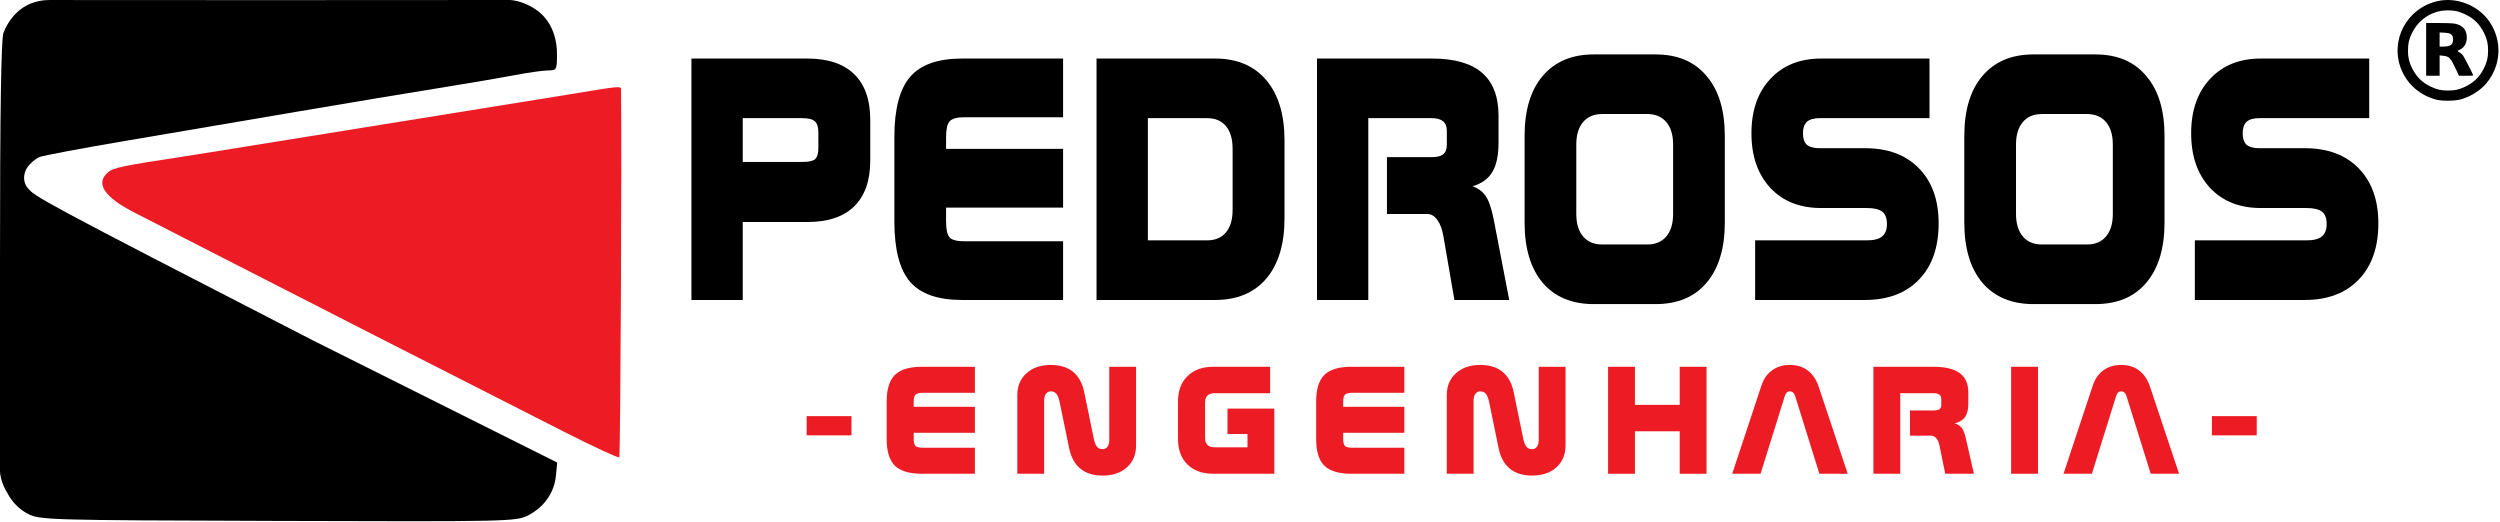 <svg xmlns="http://www.w3.org/2000/svg" width="781" height="163" viewBox="0 0 781 163" fill="none"><path fill-rule="evenodd" clip-rule="evenodd" d="M15.5 0.001C6.5 0.001 2.486 6.568 1.067 10.315C0.349 12.209 0 35.473 0 81.408C0 81.408 0 124.817 0 147.001C0 150.501 2.29 154.015 2.29 154.015C3.783 156.84 5.956 159.067 8.54 160.423C12.434 162.465 13.748 162.504 86.817 162.736C158.95 162.966 161.246 162.915 164.982 161.009C169.941 158.479 173.162 153.897 173.666 148.659L174.065 144.5L98.067 106.5C11.5 62 11 61.5 8.654 58.719C6.836 56.564 7.549 53.811 8.456 52.427C9.363 51.043 11.135 49.519 12.394 49.04C13.653 48.562 25.667 46.304 39.091 44.024C52.516 41.744 76.55 37.656 92.5 34.939C108.45 32.223 128.584 28.869 137.242 27.485C145.9 26.102 156.475 24.301 160.742 23.485C165.009 22.668 169.738 22 171.25 22C173.886 22 174 21.791 174 16.96C174 10.271 171.25 5.071 166.217 2.242C166.217 2.242 162.5 0 159 0C154.5 0 87.364 0.039 87.364 0.039C27 0.039 19 0.001 15.5 0.001Z" fill="black"></path><path d="M137.001 36.077C151.026 33.839 169.026 30.934 177.001 29.623C194.931 26.674 193.998 26.749 194.017 28.25C194.276 48.487 193.822 142.512 193.464 142.871C193.186 143.149 185.43 139.561 176.23 134.898C149.481 121.341 89.169 90.597 68.501 79.982C58.051 74.616 46.245 68.572 42.265 66.551C32.552 61.621 29.669 57.307 33.751 53.811C35.384 52.413 38.458 51.767 56.501 49.026C60.351 48.441 74.301 46.205 87.501 44.055C100.701 41.906 122.976 38.316 137.001 36.077Z" fill="#ED1B24"></path><path d="M232.032 36.912V50.592H250.676C252.619 50.592 253.935 50.306 254.623 49.733C255.311 49.112 255.656 47.966 255.656 46.295V41.353C255.656 39.681 255.291 38.535 254.562 37.915C253.874 37.246 252.579 36.912 250.676 36.912H232.032ZM216 18.289H252.194C258.631 18.289 263.51 19.913 266.83 23.16C270.19 26.407 271.87 31.158 271.87 37.413V50.163C271.87 56.418 270.19 61.193 266.83 64.488C263.51 67.735 258.631 69.358 252.194 69.358H232.032V93.711H216V18.289Z" fill="black"></path><path d="M300.534 18.289H332.112V36.625H301.263C298.955 36.625 297.416 37.055 296.647 37.915C295.918 38.726 295.554 40.398 295.554 42.928V46.51H332.112V64.846H295.554V69.072C295.554 71.65 295.918 73.345 296.647 74.157C297.376 74.969 298.914 75.375 301.263 75.375H332.112V93.711H300.534C293.003 93.711 287.599 91.825 284.319 88.052C281.04 84.232 279.4 77.953 279.4 69.215V42.785C279.4 34.095 281.04 27.839 284.319 24.019C287.599 20.199 293.003 18.289 300.534 18.289Z" fill="black"></path><path d="M377.112 36.912H358.59V75.088H377.112C379.663 75.088 381.626 74.252 383.003 72.581C384.379 70.91 385.068 68.57 385.068 65.562V46.51C385.068 43.454 384.379 41.09 383.003 39.419C381.626 37.748 379.663 36.912 377.112 36.912ZM379.602 18.289C386.444 18.289 391.768 20.534 395.574 25.022C399.379 29.511 401.282 35.79 401.282 43.859V68.212C401.282 76.282 399.379 82.561 395.574 87.05C391.768 91.49 386.444 93.711 379.602 93.711H342.558V18.289H379.602Z" fill="black"></path><path d="M411.424 18.289H447.375C454.338 18.289 459.541 19.77 462.982 22.73C466.423 25.691 468.144 30.179 468.144 36.196V44.576C468.144 48.539 467.496 51.595 466.2 53.744C464.945 55.845 462.901 57.325 460.067 58.185C461.848 58.853 463.205 59.88 464.136 61.264C465.107 62.649 465.937 65.061 466.626 68.499L471.484 93.711H454.358L450.958 74.014C450.593 71.769 449.966 70.027 449.075 68.785C448.184 67.496 447.112 66.851 445.857 66.851H433.286V49.088H447.253C448.913 49.088 450.108 48.802 450.836 48.229C451.605 47.608 451.99 46.629 451.99 45.292V40.923C451.99 39.538 451.605 38.535 450.836 37.915C450.067 37.246 448.873 36.912 447.253 36.912H427.456V93.711H411.424V18.289Z" fill="black"></path><path d="M492.435 45.149V66.851C492.435 69.859 493.144 72.199 494.561 73.871C495.978 75.542 497.961 76.377 500.512 76.377H514.601C517.152 76.377 519.135 75.542 520.552 73.871C521.969 72.199 522.678 69.859 522.678 66.851V45.149C522.678 42.141 521.969 39.801 520.552 38.13C519.135 36.458 517.152 35.623 514.601 35.623H500.512C497.961 35.623 495.978 36.458 494.561 38.13C493.144 39.801 492.435 42.141 492.435 45.149ZM497.901 17H517.212C524.054 17 529.358 19.244 533.123 23.733C536.929 28.174 538.831 34.429 538.831 42.499V69.501C538.831 77.571 536.929 83.85 533.123 88.339C529.358 92.78 524.054 95 517.212 95H497.901C491.059 95 485.735 92.78 481.929 88.339C478.164 83.85 476.281 77.571 476.281 69.501V42.499C476.281 34.429 478.164 28.174 481.929 23.733C485.735 19.244 491.059 17 497.901 17Z" fill="black"></path><path d="M568.953 18.289H602.778V36.912H568.467C566.645 36.912 565.309 37.294 564.459 38.058C563.649 38.822 563.244 40.016 563.244 41.639C563.244 43.263 563.649 44.456 564.459 45.22C565.309 45.937 566.645 46.295 568.467 46.295H582.617C589.783 46.295 595.41 48.396 599.499 52.598C603.588 56.8 605.633 62.53 605.633 69.788C605.633 77.237 603.588 83.086 599.499 87.336C595.41 91.586 589.783 93.711 582.617 93.711H548.305V75.088H583.224C585.41 75.088 586.989 74.682 587.961 73.871C588.973 73.059 589.479 71.746 589.479 69.931C589.479 68.164 588.993 66.899 588.021 66.135C587.05 65.371 585.451 64.989 583.224 64.989H568.953C562.273 64.989 556.969 62.888 553.042 58.686C549.115 54.436 547.151 48.754 547.151 41.639C547.151 34.524 549.115 28.866 553.042 24.664C556.969 20.414 562.273 18.289 568.953 18.289Z" fill="black"></path><path d="M629.802 45.149V66.851C629.802 69.859 630.511 72.199 631.928 73.871C633.345 75.542 635.329 76.377 637.879 76.377H651.968C654.519 76.377 656.503 75.542 657.92 73.871C659.337 72.199 660.045 69.859 660.045 66.851V45.149C660.045 42.141 659.337 39.801 657.92 38.13C656.503 36.458 654.519 35.623 651.968 35.623H637.879C635.329 35.623 633.345 36.458 631.928 38.13C630.511 39.801 629.802 42.141 629.802 45.149ZM635.268 17H654.58C661.422 17 666.725 19.244 670.49 23.733C674.296 28.174 676.199 34.429 676.199 42.499V69.501C676.199 77.571 674.296 83.85 670.49 88.339C666.725 92.78 661.422 95 654.58 95H635.268C628.426 95 623.102 92.78 619.296 88.339C615.531 83.85 613.649 77.571 613.649 69.501V42.499C613.649 34.429 615.531 28.174 619.296 23.733C623.102 19.244 628.426 17 635.268 17Z" fill="black"></path><path d="M706.32 18.289H740.146V36.912H705.834C704.012 36.912 702.676 37.294 701.826 38.058C701.016 38.822 700.612 40.016 700.612 41.639C700.612 43.263 701.016 44.456 701.826 45.22C702.676 45.937 704.012 46.295 705.834 46.295H719.984C727.15 46.295 732.777 48.396 736.866 52.598C740.955 56.8 743 62.53 743 69.788C743 77.237 740.955 83.086 736.866 87.336C732.777 91.586 727.15 93.711 719.984 93.711H685.672V75.088H720.591C722.777 75.088 724.356 74.682 725.328 73.871C726.34 73.059 726.846 71.746 726.846 69.931C726.846 68.164 726.36 66.899 725.389 66.135C724.417 65.371 722.818 64.989 720.591 64.989H706.32C699.64 64.989 694.336 62.888 690.409 58.686C686.482 54.436 684.519 48.754 684.519 41.639C684.519 34.524 686.482 28.866 690.409 24.664C694.336 20.414 699.64 18.289 706.32 18.289Z" fill="black"></path><path d="M288.045 114.579H304.549V122.704H288.426C287.22 122.704 286.416 122.895 286.014 123.275C285.633 123.635 285.442 124.376 285.442 125.497V127.084H304.549V135.209H285.442V137.082C285.442 138.224 285.633 138.975 286.014 139.335C286.395 139.695 287.199 139.875 288.426 139.875H304.549V148H288.045C284.109 148 281.285 147.164 279.571 145.492C277.857 143.799 277 141.017 277 137.145V125.434C277 121.583 277.857 118.811 279.571 117.118C281.285 115.425 284.109 114.579 288.045 114.579Z" fill="#ED1B24"></path><path d="M338.723 122.577L341.738 137.208C341.971 138.309 342.299 139.102 342.722 139.589C343.146 140.076 343.727 140.319 344.468 140.319C345.103 140.319 345.6 140.065 345.96 139.557C346.341 139.049 346.531 138.351 346.531 137.462V114.579H354.91V139.145C354.91 141.98 353.958 144.265 352.053 146C350.149 147.714 347.621 148.571 344.468 148.571C341.59 148.571 339.273 147.851 337.517 146.413C335.761 144.974 334.587 142.837 333.994 140.001L331.011 125.465C330.757 124.323 330.418 123.508 329.995 123.021C329.572 122.514 329.001 122.26 328.281 122.26C327.647 122.26 327.139 122.514 326.758 123.021C326.377 123.529 326.187 124.228 326.187 125.116V148H317.808V123.434C317.808 120.599 318.76 118.324 320.664 116.61C322.59 114.875 325.129 114.008 328.281 114.008C331.159 114.008 333.476 114.727 335.232 116.166C336.988 117.605 338.152 119.742 338.723 122.577Z" fill="#ED1B24"></path><path d="M379.055 114.579H396.797V122.831H379.563C378.505 122.831 377.722 123.074 377.214 123.561C376.706 124.048 376.453 124.809 376.453 125.846V136.764C376.453 137.78 376.706 138.531 377.214 139.018C377.722 139.504 378.505 139.748 379.563 139.748H389.719V135.59H383.467V127.655H398.098V148H379.055C375.627 148 372.93 147.037 370.962 145.111C368.994 143.165 368.01 140.509 368.01 137.145V125.434C368.01 122.069 368.994 119.424 370.962 117.499C372.93 115.552 375.627 114.579 379.055 114.579Z" fill="#ED1B24"></path><path d="M422.212 114.579H438.715V122.704H422.592C421.386 122.704 420.582 122.895 420.18 123.275C419.799 123.635 419.609 124.376 419.609 125.497V127.084H438.715V135.209H419.609V137.082C419.609 138.224 419.799 138.975 420.18 139.335C420.561 139.695 421.365 139.875 422.592 139.875H438.715V148H422.212C418.276 148 415.451 147.164 413.737 145.492C412.024 143.799 411.167 141.017 411.167 137.145V125.434C411.167 121.583 412.024 118.811 413.737 117.118C415.451 115.425 418.276 114.579 422.212 114.579Z" fill="#ED1B24"></path><path d="M472.89 122.577L475.905 137.208C476.138 138.309 476.466 139.102 476.889 139.589C477.312 140.076 477.894 140.319 478.635 140.319C479.269 140.319 479.767 140.065 480.126 139.557C480.507 139.049 480.698 138.351 480.698 137.462V114.579H489.076V139.145C489.076 141.98 488.124 144.265 486.22 146C484.316 147.714 481.787 148.571 478.635 148.571C475.757 148.571 473.44 147.851 471.684 146.413C469.928 144.974 468.753 142.837 468.161 140.001L465.178 125.465C464.924 124.323 464.585 123.508 464.162 123.021C463.739 122.514 463.167 122.26 462.448 122.26C461.813 122.26 461.305 122.514 460.925 123.021C460.544 123.529 460.353 124.228 460.353 125.116V148H451.974V123.434C451.974 120.599 452.927 118.324 454.831 116.61C456.756 114.875 459.295 114.008 462.448 114.008C465.326 114.008 467.643 114.727 469.399 116.166C471.155 117.605 472.319 119.742 472.89 122.577Z" fill="#ED1B24"></path><path d="M502.367 114.579H510.746V126.481H524.743V114.579H533.122V148H524.743V134.733H510.746V148H502.367V114.579Z" fill="#ED1B24"></path><path d="M568.058 120.514L577.23 148H568.375L560.853 123.878C560.684 123.328 560.462 122.926 560.187 122.672C559.912 122.397 559.563 122.26 559.139 122.26C558.737 122.26 558.409 122.387 558.155 122.641C557.902 122.895 557.69 123.307 557.521 123.878L549.999 148H541.144L550.253 120.514C550.93 118.419 552.041 116.811 553.585 115.69C555.13 114.569 556.981 114.008 559.139 114.008C561.319 114.008 563.149 114.558 564.63 115.658C566.132 116.737 567.275 118.356 568.058 120.514Z" fill="#ED1B24"></path><path d="M585.252 114.579H604.041C607.681 114.579 610.4 115.235 612.198 116.547C613.997 117.859 614.896 119.848 614.896 122.514V126.227C614.896 127.983 614.557 129.337 613.88 130.29C613.224 131.221 612.156 131.876 610.675 132.257C611.606 132.554 612.315 133.008 612.801 133.622C613.309 134.236 613.743 135.304 614.102 136.828L616.642 148H607.691L605.914 139.271C605.724 138.277 605.396 137.505 604.93 136.955C604.465 136.383 603.904 136.098 603.248 136.098H596.678V128.227H603.978C604.845 128.227 605.47 128.1 605.85 127.846C606.253 127.571 606.454 127.137 606.454 126.544V124.608C606.454 123.995 606.253 123.55 605.85 123.275C605.448 122.979 604.824 122.831 603.978 122.831H593.631V148H585.252V114.579Z" fill="#ED1B24"></path><path d="M628.282 114.579H636.661V148H628.282V114.579Z" fill="#ED1B24"></path><path d="M671.565 120.514L680.738 148H671.883L664.361 123.878C664.191 123.328 663.969 122.926 663.694 122.672C663.419 122.397 663.07 122.26 662.647 122.26C662.245 122.26 661.917 122.387 661.663 122.641C661.409 122.895 661.197 123.307 661.028 123.878L653.506 148H644.651L653.76 120.514C654.437 118.419 655.548 116.811 657.093 115.69C658.637 114.569 660.489 114.008 662.647 114.008C664.826 114.008 666.656 114.558 668.138 115.658C669.64 116.737 670.782 118.356 671.565 120.514Z" fill="#ED1B24"></path><rect x="252" y="130" width="14" height="6" fill="#ED1B24"></rect><rect x="691" y="130" width="14" height="6" fill="#ED1B24"></rect><path fill-rule="evenodd" clip-rule="evenodd" d="M761.499 0.346C751.795 2.539 746.439 12.738 750.22 21.821C752.154 26.468 756.197 29.904 761.201 31.156C763.012 31.609 766.864 31.558 768.711 31.056C771.715 30.24 774.836 28.297 776.69 26.09C781.382 20.505 781.797 12.828 777.732 6.812C774.276 1.698 767.485 -1.006 761.499 0.346ZM767.876 3.6C768.432 3.741 769.518 4.168 770.29 4.548C772.942 5.857 774.684 7.599 775.995 10.253C776.96 12.205 777.277 13.571 777.277 15.777C777.277 17.983 776.96 19.349 775.995 21.301C774.684 23.954 772.943 25.695 770.29 27.006C768.337 27.971 766.972 28.288 764.766 28.288C762.56 28.288 761.194 27.971 759.242 27.006C756.589 25.695 754.848 23.954 753.536 21.301C752.572 19.349 752.255 17.983 752.255 15.777C752.255 13.571 752.572 12.205 753.536 10.253C755.081 7.127 757.705 4.853 761.002 3.785C763.022 3.13 765.731 3.057 767.876 3.6ZM757.927 15.426V23.668H760.031H762.135V20.487V17.305L763.192 17.416C765.158 17.621 765.553 18.034 767.232 21.643L768.175 23.668H770.416C771.648 23.668 772.657 23.629 772.657 23.582C772.657 23.343 769.793 17.781 769.415 17.285C769.173 16.968 768.699 16.561 768.361 16.379C768.023 16.197 767.747 15.996 767.747 15.934C767.747 15.871 767.994 15.717 768.296 15.592C770.054 14.864 770.917 13.017 770.55 10.765C770.249 8.913 768.991 7.777 766.794 7.375C766.222 7.27 763.993 7.184 761.84 7.184H757.927V15.426ZM764.668 10.329C765.87 10.526 766.344 11.095 766.344 12.344C766.344 13.963 765.52 14.546 763.231 14.548L762.135 14.549V12.357V10.165L762.968 10.176C763.426 10.182 764.191 10.25 764.668 10.329Z" fill="black"></path></svg>
